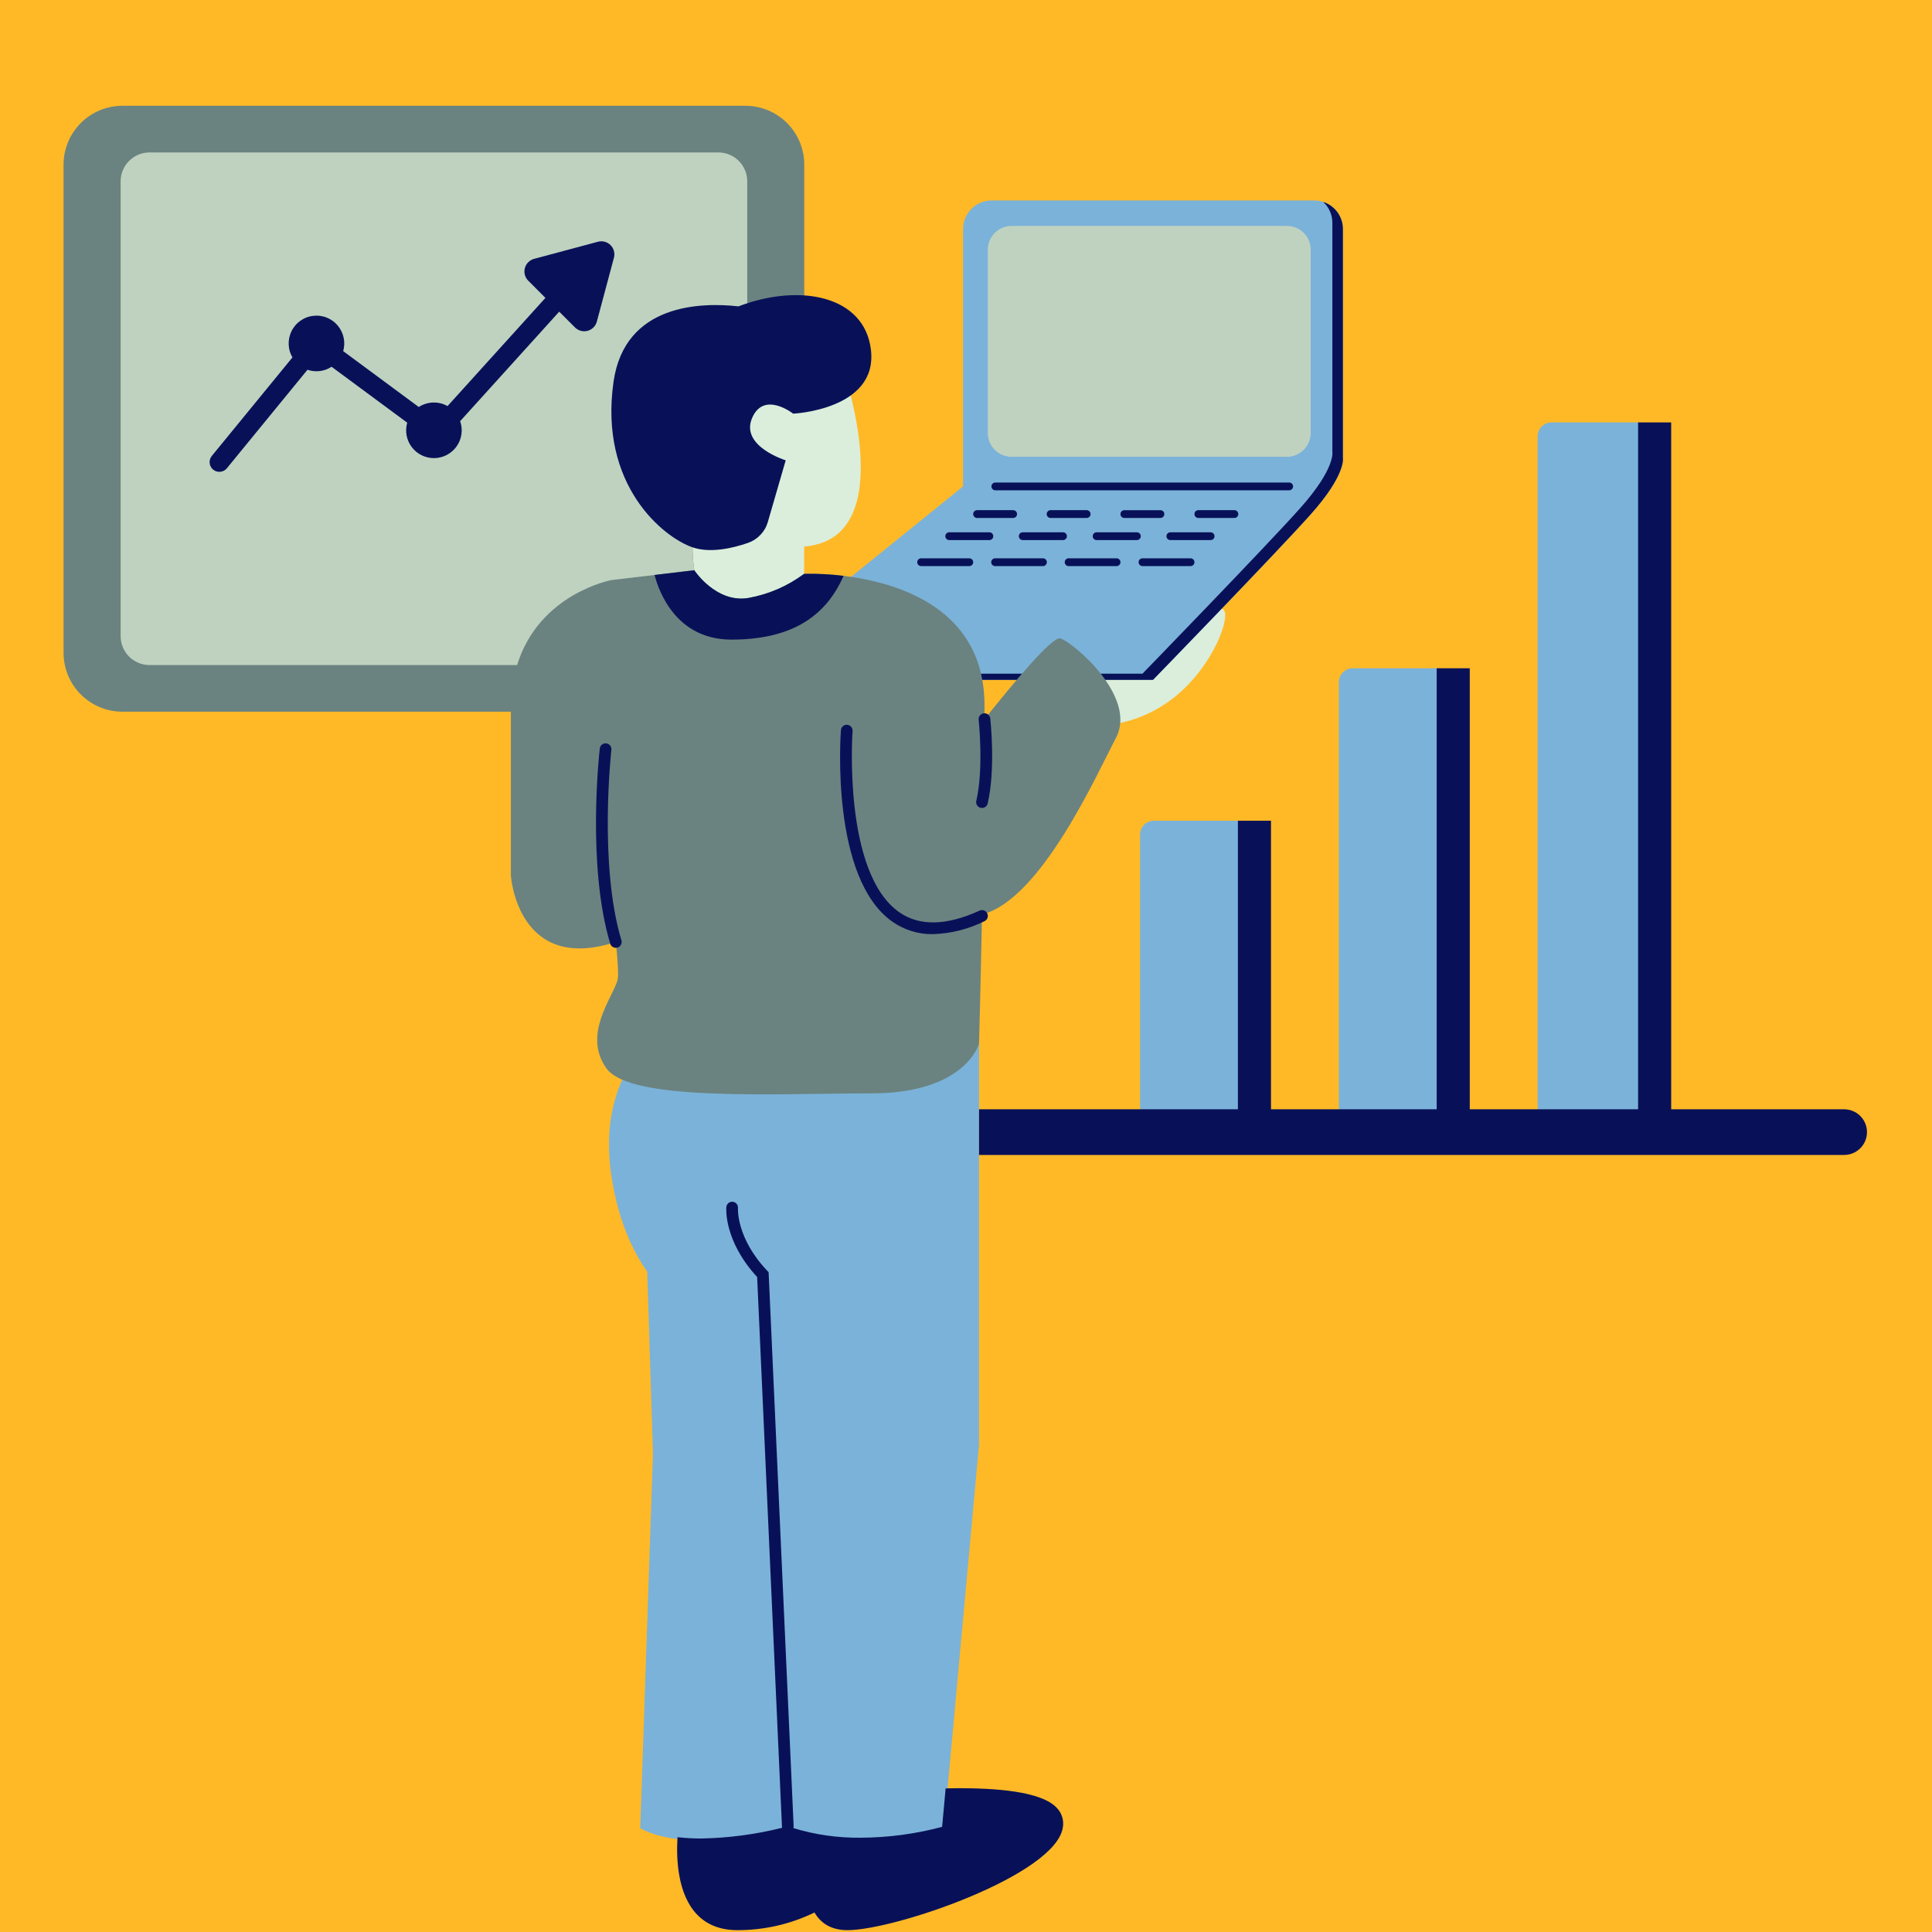 <svg xmlns="http://www.w3.org/2000/svg" xmlns:xlink="http://www.w3.org/1999/xlink" width="500" zoomAndPan="magnify" viewBox="0 0 375 375" height="500" preserveAspectRatio="xMidYMid meet" version="1.2"><defs><clipPath id="15d87966f0"><path d="M 12.199 20.531 L 218 20.531 L 218 213 L 12.199 213 Z M 12.199 20.531 "/></clipPath><clipPath id="e759c96e56"><path d="M 40 39 L 362.449 39 L 362.449 375 L 40 375 Z M 40 39 "/></clipPath></defs><g id="6dd701c19f"><rect x="0" width="375" y="0" height="375" style="fill:#ffffff;fill-opacity:1;stroke:none;"/><rect x="0" width="375" y="0" height="375" style="fill:#ffb927;fill-opacity:1;stroke:none;"/><path style=" stroke:none;fill-rule:nonzero;fill:#dbeedb;fill-opacity:1;" d="M 228.043 135.25 C 220.504 141.277 213.105 140.73 213.105 140.73 L 208.141 132.676 L 207.621 132.918 C 207.621 132.918 207.676 132.605 207.773 132.078 L 204.746 127.168 L 208.922 126.762 C 210.172 121.738 212.258 115.465 214.887 115.379 C 217.984 115.285 217.457 122.02 216.879 125.988 L 217.461 125.934 C 217.461 125.934 225.027 127.988 227.766 124.973 C 230.508 121.957 235.578 117.297 237.359 118.258 C 239.141 119.219 235.578 129.219 228.043 135.25 Z M 152.504 71.082 L 140.824 74.254 L 137.957 98.102 C 137.84 99.453 138.172 100.676 138.961 101.777 L 134.633 102.781 C 134.633 102.781 132.066 120.445 144.746 120.445 C 157.426 120.445 156.07 114.559 156.07 114.559 L 156.09 106.086 C 175.316 104.539 163.465 71.082 163.465 71.082 Z M 152.504 71.082 "/><path style=" stroke:none;fill-rule:nonzero;fill:#7bb2d9;fill-opacity:1;" d="M 254.352 99.895 C 247.367 107.703 223.797 131.961 223.797 131.961 L 140.426 131.961 L 186.934 94.41 L 186.934 44.461 C 186.934 44.098 186.969 43.734 187.039 43.379 C 187.109 43.02 187.215 42.672 187.355 42.336 C 187.496 42 187.664 41.68 187.867 41.375 C 188.07 41.074 188.301 40.793 188.559 40.535 C 188.816 40.277 189.098 40.047 189.398 39.844 C 189.703 39.645 190.023 39.473 190.359 39.332 C 190.695 39.191 191.043 39.09 191.398 39.016 C 191.758 38.945 192.117 38.91 192.484 38.91 L 255.105 38.91 C 255.473 38.91 255.832 38.945 256.191 39.016 C 256.547 39.09 256.895 39.191 257.23 39.332 C 257.566 39.473 257.887 39.645 258.191 39.844 C 258.492 40.047 258.773 40.277 259.031 40.535 C 259.289 40.793 259.52 41.074 259.723 41.375 C 259.926 41.68 260.094 42 260.234 42.336 C 260.375 42.672 260.48 43.02 260.551 43.379 C 260.621 43.734 260.656 44.098 260.656 44.461 L 260.656 88.863 C 260.656 88.863 261.344 92.082 254.352 99.895 Z M 135.508 203.441 L 129.566 199.074 C 127.551 200.355 125.805 201.934 124.332 203.812 L 124.27 203.812 L 124.27 203.879 C 120.676 208.32 116.875 216.082 118.664 228.164 C 119.926 236.699 122.73 242.707 125.625 246.84 L 126.738 282.168 L 124.27 354.879 C 134.152 360.172 152.898 354.879 152.898 354.879 C 167.055 359.82 183.215 354.879 183.215 354.879 L 190.031 280.402 L 190.031 202.562 L 167.078 202.398 Z M 240.789 159.301 L 223.98 159.301 C 223.625 159.301 223.281 159.367 222.949 159.504 C 222.617 159.645 222.328 159.836 222.074 160.09 C 221.82 160.344 221.625 160.637 221.488 160.965 C 221.352 161.297 221.285 161.641 221.285 161.996 L 221.285 214.797 C 221.285 215.156 221.352 215.5 221.488 215.832 C 221.625 216.16 221.82 216.453 222.074 216.707 C 222.328 216.957 222.617 217.152 222.949 217.289 C 223.281 217.426 223.625 217.496 223.98 217.496 L 240.789 217.496 C 241.145 217.496 241.488 217.426 241.82 217.289 C 242.152 217.152 242.441 216.957 242.695 216.707 C 242.949 216.453 243.145 216.16 243.281 215.832 C 243.418 215.5 243.484 215.156 243.484 214.797 L 243.484 162 C 243.484 161.641 243.418 161.297 243.281 160.965 C 243.145 160.637 242.949 160.344 242.695 160.09 C 242.441 159.836 242.152 159.645 241.82 159.504 C 241.488 159.367 241.145 159.301 240.789 159.301 Z M 279.371 129.715 L 262.562 129.715 C 262.207 129.715 261.863 129.781 261.531 129.918 C 261.199 130.055 260.91 130.25 260.656 130.504 C 260.402 130.758 260.207 131.047 260.07 131.379 C 259.934 131.707 259.867 132.055 259.867 132.41 L 259.867 214.801 C 259.867 215.156 259.934 215.5 260.07 215.832 C 260.207 216.16 260.402 216.453 260.656 216.707 C 260.91 216.961 261.199 217.156 261.531 217.293 C 261.863 217.43 262.207 217.496 262.562 217.496 L 279.371 217.496 C 279.727 217.496 280.07 217.43 280.402 217.293 C 280.734 217.156 281.023 216.961 281.277 216.707 C 281.531 216.453 281.727 216.16 281.863 215.832 C 282 215.5 282.066 215.156 282.066 214.801 L 282.066 132.41 C 282.066 132.055 282 131.711 281.863 131.379 C 281.727 131.047 281.531 130.758 281.277 130.504 C 281.023 130.25 280.734 130.055 280.402 129.918 C 280.07 129.781 279.727 129.715 279.371 129.715 Z M 317.953 81.992 L 301.145 81.992 C 300.789 81.992 300.445 82.059 300.113 82.195 C 299.781 82.332 299.492 82.527 299.238 82.781 C 298.984 83.035 298.789 83.324 298.652 83.656 C 298.516 83.988 298.449 84.332 298.449 84.688 L 298.449 214.801 C 298.449 215.156 298.516 215.5 298.652 215.832 C 298.789 216.16 298.984 216.453 299.238 216.707 C 299.492 216.961 299.781 217.156 300.113 217.293 C 300.445 217.43 300.789 217.496 301.145 217.496 L 317.953 217.496 C 318.309 217.496 318.652 217.43 318.984 217.293 C 319.316 217.156 319.605 216.961 319.859 216.707 C 320.113 216.453 320.309 216.16 320.445 215.832 C 320.582 215.5 320.648 215.156 320.648 214.801 L 320.648 84.688 C 320.648 84.328 320.582 83.984 320.445 83.652 C 320.309 83.324 320.113 83.031 319.859 82.777 C 319.605 82.527 319.316 82.332 318.984 82.195 C 318.652 82.059 318.309 81.988 317.953 81.988 Z M 317.953 81.992 "/><g clip-rule="nonzero" clip-path="url(#15d87966f0)"><path style=" stroke:none;fill-rule:nonzero;fill:#6a8380;fill-opacity:1;" d="M 216.602 143.238 C 212.891 150.262 202.082 174.621 190.609 177.496 C 190.332 191.727 190.031 202.562 190.031 202.562 C 190.031 202.562 187.473 212.223 169.133 212.223 C 150.789 212.223 122.406 213.883 117.727 207.391 C 113.047 200.902 118.785 193.805 119.84 190.332 C 120.098 189.496 119.93 186.656 119.531 182.832 C 100.414 189.094 99.16 169.957 99.16 169.957 L 99.16 138.141 L 23.762 138.141 C 23.012 138.141 22.27 138.066 21.535 137.922 C 20.797 137.773 20.086 137.559 19.391 137.27 C 18.699 136.984 18.039 136.633 17.414 136.215 C 16.793 135.797 16.215 135.324 15.684 134.793 C 15.152 134.266 14.68 133.688 14.262 133.062 C 13.848 132.441 13.496 131.781 13.207 131.09 C 12.922 130.395 12.703 129.68 12.559 128.945 C 12.41 128.211 12.336 127.465 12.336 126.715 L 12.336 31.957 C 12.336 31.207 12.41 30.465 12.555 29.727 C 12.703 28.992 12.918 28.277 13.207 27.582 C 13.492 26.891 13.848 26.23 14.262 25.609 C 14.68 24.984 15.152 24.406 15.684 23.875 C 16.215 23.348 16.793 22.871 17.414 22.457 C 18.039 22.039 18.699 21.688 19.391 21.398 C 20.082 21.113 20.797 20.895 21.535 20.75 C 22.27 20.602 23.012 20.531 23.762 20.531 L 144.684 20.531 C 145.434 20.531 146.18 20.602 146.914 20.75 C 147.648 20.895 148.363 21.113 149.059 21.398 C 149.75 21.688 150.41 22.039 151.031 22.457 C 151.656 22.871 152.234 23.348 152.766 23.875 C 153.293 24.406 153.77 24.984 154.184 25.609 C 154.602 26.23 154.953 26.891 155.242 27.582 C 155.527 28.277 155.746 28.992 155.891 29.727 C 156.039 30.465 156.109 31.207 156.109 31.957 L 156.109 71.082 L 152.504 71.082 L 140.824 74.254 L 137.957 98.102 C 137.84 99.453 138.172 100.676 138.961 101.777 L 134.633 102.781 C 134.312 105.422 134.355 108.055 134.762 110.684 C 134.766 110.691 138.996 117.121 145.266 116.066 C 149.23 115.344 152.836 113.781 156.078 111.387 L 156.078 111.312 C 156.09 111.309 156.102 111.305 156.109 111.297 L 156.109 111.387 L 156.242 111.383 L 158.344 111.383 C 166.094 111.566 191.09 113.941 191.09 136.898 C 191.09 137.789 191.09 138.691 191.09 139.602 C 196.809 132.41 204.293 123.461 205.801 123.914 C 208.297 124.672 220.828 135.238 216.602 143.238 Z M 216.602 143.238 "/></g><path style=" stroke:none;fill-rule:nonzero;fill:#bfd2bf;fill-opacity:1;" d="M 254.402 48.332 L 254.402 84.18 C 254.395 84.48 254.355 84.781 254.289 85.074 C 254.223 85.367 254.129 85.652 254.004 85.93 C 253.883 86.207 253.734 86.469 253.559 86.715 C 253.387 86.961 253.188 87.188 252.969 87.395 C 252.75 87.605 252.516 87.789 252.258 87.949 C 252.004 88.113 251.734 88.246 251.453 88.355 C 251.172 88.465 250.883 88.543 250.582 88.594 C 250.285 88.648 249.984 88.668 249.684 88.66 L 196.457 88.66 C 196.152 88.668 195.852 88.648 195.555 88.594 C 195.258 88.543 194.969 88.465 194.688 88.355 C 194.406 88.246 194.137 88.113 193.879 87.949 C 193.625 87.789 193.387 87.605 193.168 87.395 C 192.949 87.188 192.754 86.961 192.578 86.715 C 192.406 86.469 192.258 86.207 192.133 85.93 C 192.012 85.652 191.918 85.367 191.848 85.074 C 191.781 84.781 191.746 84.48 191.738 84.18 L 191.738 48.332 C 191.746 48.031 191.781 47.734 191.848 47.438 C 191.918 47.145 192.012 46.859 192.133 46.582 C 192.258 46.309 192.406 46.047 192.578 45.797 C 192.754 45.551 192.949 45.324 193.168 45.117 C 193.387 44.91 193.625 44.723 193.879 44.562 C 194.137 44.402 194.406 44.266 194.688 44.156 C 194.969 44.051 195.258 43.969 195.555 43.918 C 195.852 43.867 196.152 43.844 196.457 43.852 L 249.684 43.852 C 249.984 43.844 250.285 43.867 250.582 43.918 C 250.883 43.969 251.172 44.051 251.453 44.156 C 251.734 44.266 252.004 44.402 252.258 44.562 C 252.516 44.723 252.75 44.91 252.969 45.117 C 253.188 45.324 253.387 45.551 253.559 45.801 C 253.734 46.047 253.883 46.309 254.004 46.582 C 254.129 46.859 254.223 47.145 254.289 47.438 C 254.355 47.734 254.395 48.031 254.402 48.332 Z M 139.434 29.59 L 29.016 29.59 C 28.648 29.59 28.285 29.625 27.922 29.699 C 27.562 29.77 27.211 29.879 26.871 30.02 C 26.531 30.16 26.207 30.332 25.902 30.535 C 25.598 30.742 25.312 30.973 25.055 31.234 C 24.793 31.492 24.562 31.777 24.355 32.082 C 24.152 32.391 23.98 32.711 23.84 33.051 C 23.699 33.391 23.594 33.742 23.52 34.102 C 23.449 34.465 23.414 34.828 23.414 35.195 L 23.414 123.48 C 23.414 123.848 23.449 124.211 23.52 124.574 C 23.594 124.934 23.699 125.285 23.84 125.625 C 23.98 125.965 24.152 126.289 24.359 126.594 C 24.562 126.898 24.797 127.184 25.055 127.441 C 25.316 127.703 25.598 127.938 25.906 128.141 C 26.211 128.344 26.535 128.516 26.875 128.66 C 27.215 128.801 27.562 128.906 27.926 128.977 C 28.285 129.051 28.652 129.086 29.02 129.086 L 100.375 129.086 C 104.633 115.207 118.664 112.594 118.664 112.594 L 134.762 110.684 C 134.355 108.055 134.312 105.422 134.633 102.781 L 138.961 101.777 C 138.172 100.676 137.836 99.453 137.953 98.102 L 140.824 74.254 L 145.039 73.109 L 145.039 35.191 C 145.039 34.824 145 34.461 144.93 34.102 C 144.859 33.738 144.75 33.387 144.609 33.047 C 144.469 32.707 144.297 32.387 144.094 32.082 C 143.887 31.773 143.656 31.492 143.395 31.23 C 143.133 30.973 142.852 30.738 142.547 30.535 C 142.238 30.332 141.918 30.156 141.578 30.016 C 141.238 29.875 140.887 29.77 140.527 29.699 C 140.164 29.625 139.801 29.59 139.434 29.59 Z M 139.434 29.59 "/><g clip-rule="nonzero" clip-path="url(#e759c96e56)"><path style=" stroke:none;fill-rule:nonzero;fill:#081158;fill-opacity:1;" d="M 134.422 106.238 C 128.75 104.293 116.219 94.18 119.086 74.102 C 121.266 58.84 136.262 58.672 143.332 59.465 C 155.27 54.91 167.82 57.387 169.051 67.914 C 170.41 79.535 153.957 80.293 153.957 80.293 C 153.957 80.293 148.219 75.766 145.957 81.199 C 143.691 86.633 152.504 89.348 152.504 89.348 L 149.035 101.32 C 148.762 102.273 148.281 103.105 147.594 103.824 C 146.91 104.543 146.102 105.059 145.164 105.383 C 142.281 106.379 137.891 107.43 134.422 106.238 Z M 186.109 347.09 C 185.293 347.09 184.543 347.102 183.883 347.117 L 183.547 347.129 L 182.863 354.59 C 177.684 355.973 172.414 356.676 167.051 356.699 C 162.602 356.746 158.246 356.125 153.984 354.832 C 154.031 354.703 154.047 354.57 154.043 354.434 L 149.207 247.352 L 149.188 246.934 L 148.898 246.625 C 142.867 240.262 143.234 234.539 143.238 234.484 C 143.254 234.336 143.234 234.188 143.191 234.043 C 143.145 233.902 143.074 233.773 142.977 233.656 C 142.879 233.543 142.766 233.449 142.633 233.383 C 142.496 233.312 142.355 233.273 142.207 233.258 C 142.059 233.246 141.91 233.262 141.77 233.309 C 141.625 233.352 141.496 233.426 141.379 233.52 C 141.266 233.617 141.172 233.734 141.105 233.867 C 141.035 234 140.992 234.141 140.98 234.289 C 140.957 234.559 140.488 240.84 146.961 247.871 L 151.777 354.535 C 151.781 354.613 151.797 354.695 151.816 354.77 C 146.652 356.062 141.41 356.754 136.09 356.852 C 134.691 356.855 133.293 356.785 131.902 356.637 L 131.508 356.594 L 131.484 356.992 C 131.277 360.723 131.484 367.574 135.242 371.551 C 137.18 373.602 139.832 374.641 143.113 374.641 C 148.367 374.641 153.359 373.5 158.094 371.219 C 159.418 373.492 161.57 374.641 164.492 374.641 C 173.75 374.641 205 363.906 206.305 354.664 C 206.41 354.012 206.371 353.363 206.184 352.727 C 205.996 352.09 205.684 351.523 205.238 351.031 C 202.227 347.562 192.711 347.09 186.109 347.09 Z M 193.188 95.168 L 250.227 95.168 C 250.438 95.168 250.613 95.094 250.762 94.945 C 250.91 94.801 250.984 94.621 250.984 94.41 C 250.984 94.203 250.91 94.023 250.762 93.875 C 250.613 93.73 250.438 93.656 250.227 93.656 L 193.188 93.656 C 192.98 93.656 192.805 93.73 192.656 93.879 C 192.508 94.027 192.434 94.203 192.434 94.41 C 192.434 94.621 192.508 94.797 192.656 94.945 C 192.805 95.094 192.98 95.168 193.188 95.168 Z M 189.629 100.535 L 196.625 100.535 C 196.84 100.543 197.023 100.473 197.176 100.324 C 197.328 100.176 197.406 99.992 197.406 99.781 C 197.406 99.566 197.328 99.387 197.176 99.238 C 197.023 99.09 196.84 99.02 196.625 99.023 L 189.629 99.023 C 189.426 99.031 189.25 99.105 189.109 99.254 C 188.965 99.398 188.895 99.574 188.895 99.781 C 188.895 99.984 188.965 100.16 189.109 100.305 C 189.25 100.453 189.426 100.531 189.629 100.535 Z M 184.223 104.828 L 192.016 104.828 C 192.227 104.836 192.41 104.766 192.562 104.617 C 192.715 104.469 192.793 104.289 192.793 104.074 C 192.793 103.859 192.715 103.68 192.562 103.531 C 192.41 103.383 192.227 103.312 192.016 103.32 L 184.223 103.32 C 184.016 103.324 183.844 103.402 183.703 103.547 C 183.559 103.695 183.488 103.871 183.488 104.074 C 183.488 104.277 183.559 104.453 183.703 104.602 C 183.844 104.746 184.016 104.824 184.223 104.828 Z M 178.812 109.879 L 188.117 109.879 C 188.332 109.887 188.516 109.812 188.668 109.664 C 188.82 109.516 188.898 109.336 188.898 109.125 C 188.898 108.91 188.82 108.73 188.668 108.582 C 188.516 108.434 188.332 108.359 188.117 108.367 L 178.812 108.367 C 178.602 108.359 178.418 108.434 178.266 108.582 C 178.109 108.73 178.035 108.91 178.035 109.125 C 178.035 109.336 178.109 109.516 178.266 109.664 C 178.418 109.812 178.602 109.887 178.812 109.879 Z M 210.941 100.535 C 211.148 100.531 211.32 100.453 211.461 100.305 C 211.605 100.16 211.676 99.984 211.676 99.781 C 211.676 99.574 211.605 99.398 211.461 99.254 C 211.32 99.105 211.148 99.031 210.941 99.023 L 203.945 99.023 C 203.73 99.02 203.547 99.09 203.395 99.238 C 203.242 99.387 203.164 99.566 203.164 99.781 C 203.164 99.992 203.242 100.176 203.395 100.324 C 203.547 100.473 203.73 100.543 203.945 100.535 Z M 207.086 104.074 C 207.086 103.867 207.012 103.688 206.863 103.539 C 206.719 103.391 206.539 103.32 206.332 103.32 L 198.535 103.32 C 198.324 103.312 198.141 103.383 197.984 103.531 C 197.832 103.68 197.758 103.859 197.758 104.074 C 197.758 104.289 197.832 104.469 197.984 104.617 C 198.141 104.766 198.324 104.836 198.535 104.828 L 206.328 104.828 C 206.539 104.828 206.715 104.758 206.863 104.609 C 207.012 104.461 207.086 104.281 207.086 104.074 Z M 203.188 109.125 C 203.188 108.914 203.117 108.738 202.969 108.59 C 202.82 108.441 202.645 108.367 202.438 108.367 L 193.129 108.367 C 192.922 108.375 192.75 108.449 192.609 108.598 C 192.465 108.742 192.395 108.918 192.395 109.121 C 192.395 109.328 192.465 109.504 192.609 109.648 C 192.75 109.797 192.922 109.871 193.129 109.879 L 202.438 109.879 C 202.645 109.879 202.82 109.805 202.969 109.656 C 203.113 109.508 203.188 109.332 203.188 109.121 Z M 225.258 99.027 L 218.258 99.027 C 218.043 99.02 217.863 99.09 217.707 99.238 C 217.555 99.387 217.48 99.566 217.48 99.781 C 217.48 99.996 217.555 100.176 217.707 100.324 C 217.863 100.473 218.043 100.543 218.258 100.535 L 225.258 100.535 C 225.465 100.531 225.637 100.453 225.777 100.309 C 225.922 100.16 225.992 99.984 225.992 99.781 C 225.992 99.578 225.922 99.402 225.777 99.254 C 225.637 99.109 225.465 99.031 225.258 99.027 Z M 212.094 104.074 C 212.094 104.285 212.168 104.461 212.316 104.609 C 212.465 104.758 212.641 104.832 212.852 104.828 L 220.645 104.828 C 220.859 104.836 221.043 104.766 221.195 104.617 C 221.348 104.469 221.422 104.289 221.422 104.074 C 221.422 103.859 221.348 103.68 221.195 103.531 C 221.043 103.383 220.859 103.312 220.645 103.32 L 212.852 103.32 C 212.641 103.32 212.465 103.391 212.316 103.539 C 212.168 103.688 212.094 103.867 212.094 104.074 Z M 207.445 109.879 L 216.746 109.879 C 216.953 109.871 217.125 109.797 217.266 109.648 C 217.41 109.504 217.48 109.328 217.48 109.121 C 217.48 108.918 217.41 108.742 217.266 108.598 C 217.125 108.449 216.953 108.375 216.746 108.367 L 207.441 108.367 C 207.23 108.359 207.047 108.43 206.895 108.578 C 206.742 108.727 206.664 108.91 206.664 109.121 C 206.664 109.336 206.742 109.516 206.895 109.664 C 207.047 109.812 207.23 109.883 207.441 109.879 Z M 239.57 100.535 C 239.785 100.543 239.969 100.473 240.121 100.324 C 240.273 100.176 240.352 99.992 240.352 99.781 C 240.352 99.566 240.273 99.387 240.121 99.238 C 239.969 99.09 239.785 99.02 239.57 99.023 L 232.574 99.023 C 232.367 99.031 232.195 99.105 232.055 99.254 C 231.91 99.398 231.84 99.574 231.84 99.781 C 231.84 99.984 231.91 100.16 232.055 100.305 C 232.195 100.453 232.367 100.531 232.574 100.535 Z M 226.41 104.074 C 226.41 104.285 226.484 104.461 226.633 104.609 C 226.777 104.758 226.957 104.832 227.164 104.828 L 234.957 104.828 C 235.172 104.836 235.355 104.766 235.508 104.617 C 235.66 104.469 235.738 104.289 235.738 104.074 C 235.738 103.859 235.66 103.68 235.508 103.531 C 235.355 103.383 235.172 103.312 234.957 103.32 L 227.164 103.32 C 226.957 103.32 226.777 103.391 226.629 103.539 C 226.484 103.688 226.41 103.867 226.41 104.074 Z M 221 109.125 C 221 109.332 221.074 109.512 221.223 109.656 C 221.371 109.805 221.551 109.879 221.758 109.879 L 231.062 109.879 C 231.273 109.887 231.457 109.812 231.613 109.664 C 231.766 109.516 231.84 109.336 231.84 109.125 C 231.84 108.91 231.766 108.73 231.613 108.582 C 231.457 108.434 231.273 108.359 231.062 108.367 L 221.758 108.367 C 221.547 108.367 221.371 108.441 221.223 108.59 C 221.074 108.734 221 108.914 221 109.121 Z M 165.484 141.891 C 165.496 141.738 165.477 141.594 165.43 141.449 C 165.383 141.309 165.309 141.18 165.211 141.066 C 165.113 140.953 164.996 140.863 164.863 140.797 C 164.73 140.727 164.59 140.688 164.438 140.676 C 164.289 140.664 164.145 140.684 164 140.73 C 163.859 140.777 163.73 140.848 163.617 140.945 C 163.5 141.043 163.41 141.16 163.344 141.293 C 163.273 141.43 163.234 141.57 163.223 141.719 C 163.133 142.891 161.195 170.535 173.262 178.934 C 174.41 179.73 175.652 180.332 176.988 180.738 C 178.324 181.148 179.691 181.34 181.086 181.316 C 184.598 181.203 187.93 180.367 191.078 178.809 C 191.215 178.746 191.332 178.66 191.434 178.551 C 191.539 178.441 191.613 178.316 191.668 178.176 C 191.719 178.035 191.742 177.887 191.738 177.738 C 191.73 177.586 191.699 177.445 191.637 177.309 C 191.574 177.172 191.484 177.051 191.375 176.949 C 191.266 176.848 191.141 176.77 191 176.719 C 190.859 176.664 190.711 176.641 190.562 176.648 C 190.414 176.652 190.27 176.688 190.133 176.75 C 183.715 179.691 178.473 179.801 174.559 177.074 C 163.547 169.414 165.461 142.164 165.484 141.891 Z M 190.348 156.797 C 190.434 156.816 190.52 156.828 190.605 156.828 C 190.867 156.828 191.102 156.746 191.309 156.582 C 191.516 156.418 191.648 156.207 191.707 155.953 C 193.262 149.312 192.258 139.879 192.215 139.48 C 192.199 139.328 192.156 139.188 192.086 139.051 C 192.016 138.918 191.922 138.801 191.801 138.703 C 191.684 138.609 191.555 138.539 191.406 138.496 C 191.262 138.453 191.113 138.438 190.961 138.453 C 190.809 138.473 190.668 138.516 190.535 138.59 C 190.402 138.664 190.289 138.762 190.195 138.879 C 190.098 139 190.031 139.133 189.992 139.281 C 189.949 139.426 189.941 139.574 189.961 139.727 C 189.969 139.82 190.965 149.176 189.5 155.438 C 189.465 155.582 189.461 155.73 189.484 155.879 C 189.512 156.027 189.562 156.164 189.641 156.293 C 189.723 156.418 189.82 156.527 189.945 156.613 C 190.066 156.703 190.199 156.762 190.348 156.797 Z M 118.668 145.543 C 118.688 145.395 118.676 145.246 118.633 145.102 C 118.59 144.957 118.523 144.828 118.43 144.711 C 118.336 144.594 118.223 144.496 118.094 144.422 C 117.961 144.352 117.82 144.305 117.672 144.289 C 117.523 144.273 117.375 144.285 117.23 144.324 C 117.086 144.367 116.957 144.434 116.836 144.527 C 116.719 144.621 116.625 144.734 116.551 144.863 C 116.48 144.996 116.434 145.137 116.418 145.285 C 116.312 146.207 113.887 168.027 118.445 183.164 C 118.516 183.402 118.652 183.598 118.855 183.746 C 119.055 183.895 119.281 183.969 119.531 183.969 C 119.641 183.969 119.75 183.953 119.855 183.922 C 120 183.879 120.133 183.809 120.25 183.715 C 120.363 183.617 120.457 183.504 120.531 183.371 C 120.602 183.238 120.645 183.098 120.66 182.949 C 120.676 182.801 120.66 182.652 120.617 182.508 C 116.195 167.824 118.645 145.766 118.668 145.543 Z M 141.988 124.148 C 154.297 124.148 160.523 119.098 163.738 111.773 C 161.195 111.453 158.641 111.324 156.074 111.387 C 152.832 113.781 149.23 115.344 145.262 116.066 C 138.988 117.121 134.758 110.684 134.758 110.684 L 127.051 111.598 C 127.828 114.629 131.129 124.148 141.988 124.148 Z M 119.164 50.027 C 119.223 49.812 119.25 49.594 119.25 49.371 C 119.25 49.148 119.223 48.93 119.164 48.715 C 119.105 48.5 119.02 48.297 118.91 48.102 C 118.797 47.91 118.664 47.734 118.508 47.578 C 118.348 47.422 118.176 47.285 117.98 47.176 C 117.789 47.062 117.586 46.98 117.371 46.922 C 117.156 46.863 116.938 46.836 116.715 46.836 C 116.492 46.836 116.273 46.863 116.059 46.922 L 103.672 50.242 C 103.234 50.359 102.855 50.578 102.535 50.898 C 102.215 51.219 101.996 51.598 101.875 52.035 C 101.758 52.473 101.758 52.91 101.875 53.348 C 101.992 53.785 102.215 54.164 102.535 54.484 L 105.867 57.82 L 86.867 78.82 C 86.441 78.578 85.984 78.398 85.508 78.281 C 85.031 78.164 84.543 78.113 84.051 78.129 C 83.559 78.145 83.078 78.227 82.609 78.375 C 82.137 78.523 81.695 78.73 81.285 79 L 66.609 68.148 C 66.672 67.934 66.719 67.719 66.754 67.496 C 66.789 67.277 66.809 67.059 66.816 66.836 C 66.824 66.613 66.816 66.391 66.797 66.172 C 66.777 65.949 66.742 65.73 66.695 65.512 C 66.648 65.297 66.586 65.082 66.516 64.875 C 66.441 64.664 66.355 64.461 66.254 64.262 C 66.156 64.062 66.047 63.871 65.922 63.684 C 65.801 63.5 65.668 63.32 65.523 63.152 C 65.379 62.984 65.223 62.824 65.059 62.676 C 64.895 62.523 64.723 62.387 64.543 62.258 C 64.359 62.129 64.172 62.012 63.977 61.906 C 63.781 61.801 63.578 61.711 63.371 61.629 C 63.164 61.551 62.953 61.48 62.738 61.43 C 62.523 61.375 62.305 61.332 62.086 61.305 C 61.863 61.277 61.645 61.266 61.422 61.266 C 61.199 61.266 60.977 61.281 60.758 61.309 C 60.535 61.336 60.316 61.375 60.102 61.43 C 59.887 61.484 59.676 61.551 59.469 61.633 C 59.262 61.711 59.062 61.805 58.867 61.91 C 58.668 62.016 58.48 62.133 58.301 62.262 C 58.117 62.391 57.945 62.531 57.781 62.68 C 57.617 62.828 57.465 62.988 57.32 63.156 C 57.176 63.328 57.043 63.504 56.922 63.691 C 56.797 63.875 56.688 64.066 56.59 64.266 C 56.492 64.465 56.406 64.672 56.332 64.879 C 56.258 65.09 56.199 65.305 56.152 65.52 C 56.105 65.738 56.07 65.957 56.051 66.176 C 56.031 66.398 56.023 66.621 56.031 66.844 C 56.039 67.066 56.062 67.285 56.098 67.504 C 56.129 67.723 56.18 67.941 56.242 68.152 C 56.301 68.367 56.375 68.578 56.465 68.781 C 56.551 68.984 56.652 69.184 56.762 69.375 L 41.105 88.504 C 40.949 88.699 40.832 88.918 40.762 89.156 C 40.691 89.395 40.668 89.641 40.695 89.887 C 40.719 90.137 40.789 90.371 40.91 90.59 C 41.027 90.809 41.184 91 41.375 91.156 C 41.57 91.316 41.785 91.43 42.023 91.504 C 42.266 91.574 42.508 91.602 42.758 91.574 C 43.004 91.551 43.238 91.48 43.461 91.363 C 43.68 91.246 43.871 91.09 44.031 90.898 L 59.684 71.77 C 60.465 72.039 61.27 72.121 62.09 72.02 C 62.91 71.918 63.668 71.637 64.359 71.188 L 79.039 82.039 C 78.922 82.445 78.852 82.863 78.836 83.285 C 78.816 83.711 78.848 84.129 78.926 84.547 C 79.008 84.961 79.133 85.363 79.309 85.75 C 79.484 86.137 79.703 86.496 79.961 86.832 C 80.223 87.168 80.52 87.469 80.848 87.734 C 81.18 88 81.535 88.223 81.922 88.402 C 82.305 88.586 82.703 88.719 83.117 88.805 C 83.535 88.891 83.953 88.93 84.379 88.918 C 84.801 88.906 85.219 88.844 85.629 88.734 C 86.039 88.625 86.43 88.469 86.801 88.266 C 87.176 88.062 87.52 87.82 87.832 87.535 C 88.148 87.25 88.426 86.934 88.668 86.586 C 88.906 86.234 89.105 85.863 89.258 85.469 C 89.41 85.07 89.516 84.664 89.57 84.242 C 89.629 83.824 89.633 83.402 89.59 82.98 C 89.547 82.559 89.457 82.145 89.316 81.746 L 108.543 60.496 L 111.605 63.555 C 111.926 63.875 112.305 64.094 112.742 64.211 C 113.18 64.328 113.617 64.328 114.055 64.211 C 114.492 64.094 114.871 63.875 115.191 63.555 C 115.512 63.234 115.73 62.855 115.848 62.418 Z M 221.754 130.758 L 213.641 130.758 C 213.949 131.148 214.246 131.551 214.531 131.961 L 223.797 131.961 C 223.797 131.961 247.363 107.703 254.352 99.895 C 261.34 92.082 260.656 88.863 260.656 88.863 L 260.656 44.461 C 260.656 43.875 260.566 43.305 260.387 42.746 C 260.203 42.188 259.941 41.672 259.598 41.199 C 259.254 40.727 258.844 40.316 258.371 39.973 C 257.895 39.629 257.379 39.363 256.824 39.184 C 257.395 39.707 257.836 40.324 258.148 41.035 C 258.457 41.742 258.613 42.484 258.613 43.258 L 258.613 87.66 C 258.613 87.66 259.301 90.883 252.312 98.691 C 245.324 106.504 221.754 130.758 221.754 130.758 Z M 198.375 130.758 L 190.41 130.758 C 190.5 131.148 190.574 131.555 190.648 131.961 L 197.344 131.961 C 197.691 131.551 198.035 131.148 198.375 130.758 Z M 357.949 215.312 L 324.375 215.312 L 324.375 81.988 L 317.953 81.988 L 317.953 215.312 L 285.281 215.312 L 285.281 129.715 L 278.859 129.715 L 278.859 215.312 L 246.699 215.312 L 246.699 159.301 L 240.277 159.301 L 240.277 215.312 L 190.031 215.312 L 190.031 224.176 L 357.949 224.176 C 358.238 224.176 358.527 224.145 358.812 224.09 C 359.098 224.031 359.375 223.949 359.645 223.836 C 359.914 223.727 360.168 223.59 360.41 223.426 C 360.652 223.266 360.875 223.082 361.082 222.875 C 361.289 222.672 361.473 222.445 361.633 222.207 C 361.793 221.965 361.93 221.707 362.043 221.438 C 362.152 221.172 362.238 220.895 362.293 220.609 C 362.352 220.324 362.379 220.035 362.379 219.742 C 362.379 219.453 362.352 219.164 362.293 218.879 C 362.238 218.594 362.152 218.316 362.043 218.047 C 361.93 217.781 361.793 217.523 361.633 217.281 C 361.473 217.039 361.289 216.816 361.082 216.609 C 360.875 216.406 360.652 216.223 360.41 216.059 C 360.168 215.898 359.914 215.762 359.645 215.652 C 359.375 215.539 359.098 215.457 358.812 215.398 C 358.527 215.34 358.238 215.312 357.949 215.312 Z M 357.949 215.312 "/></g></g></svg>